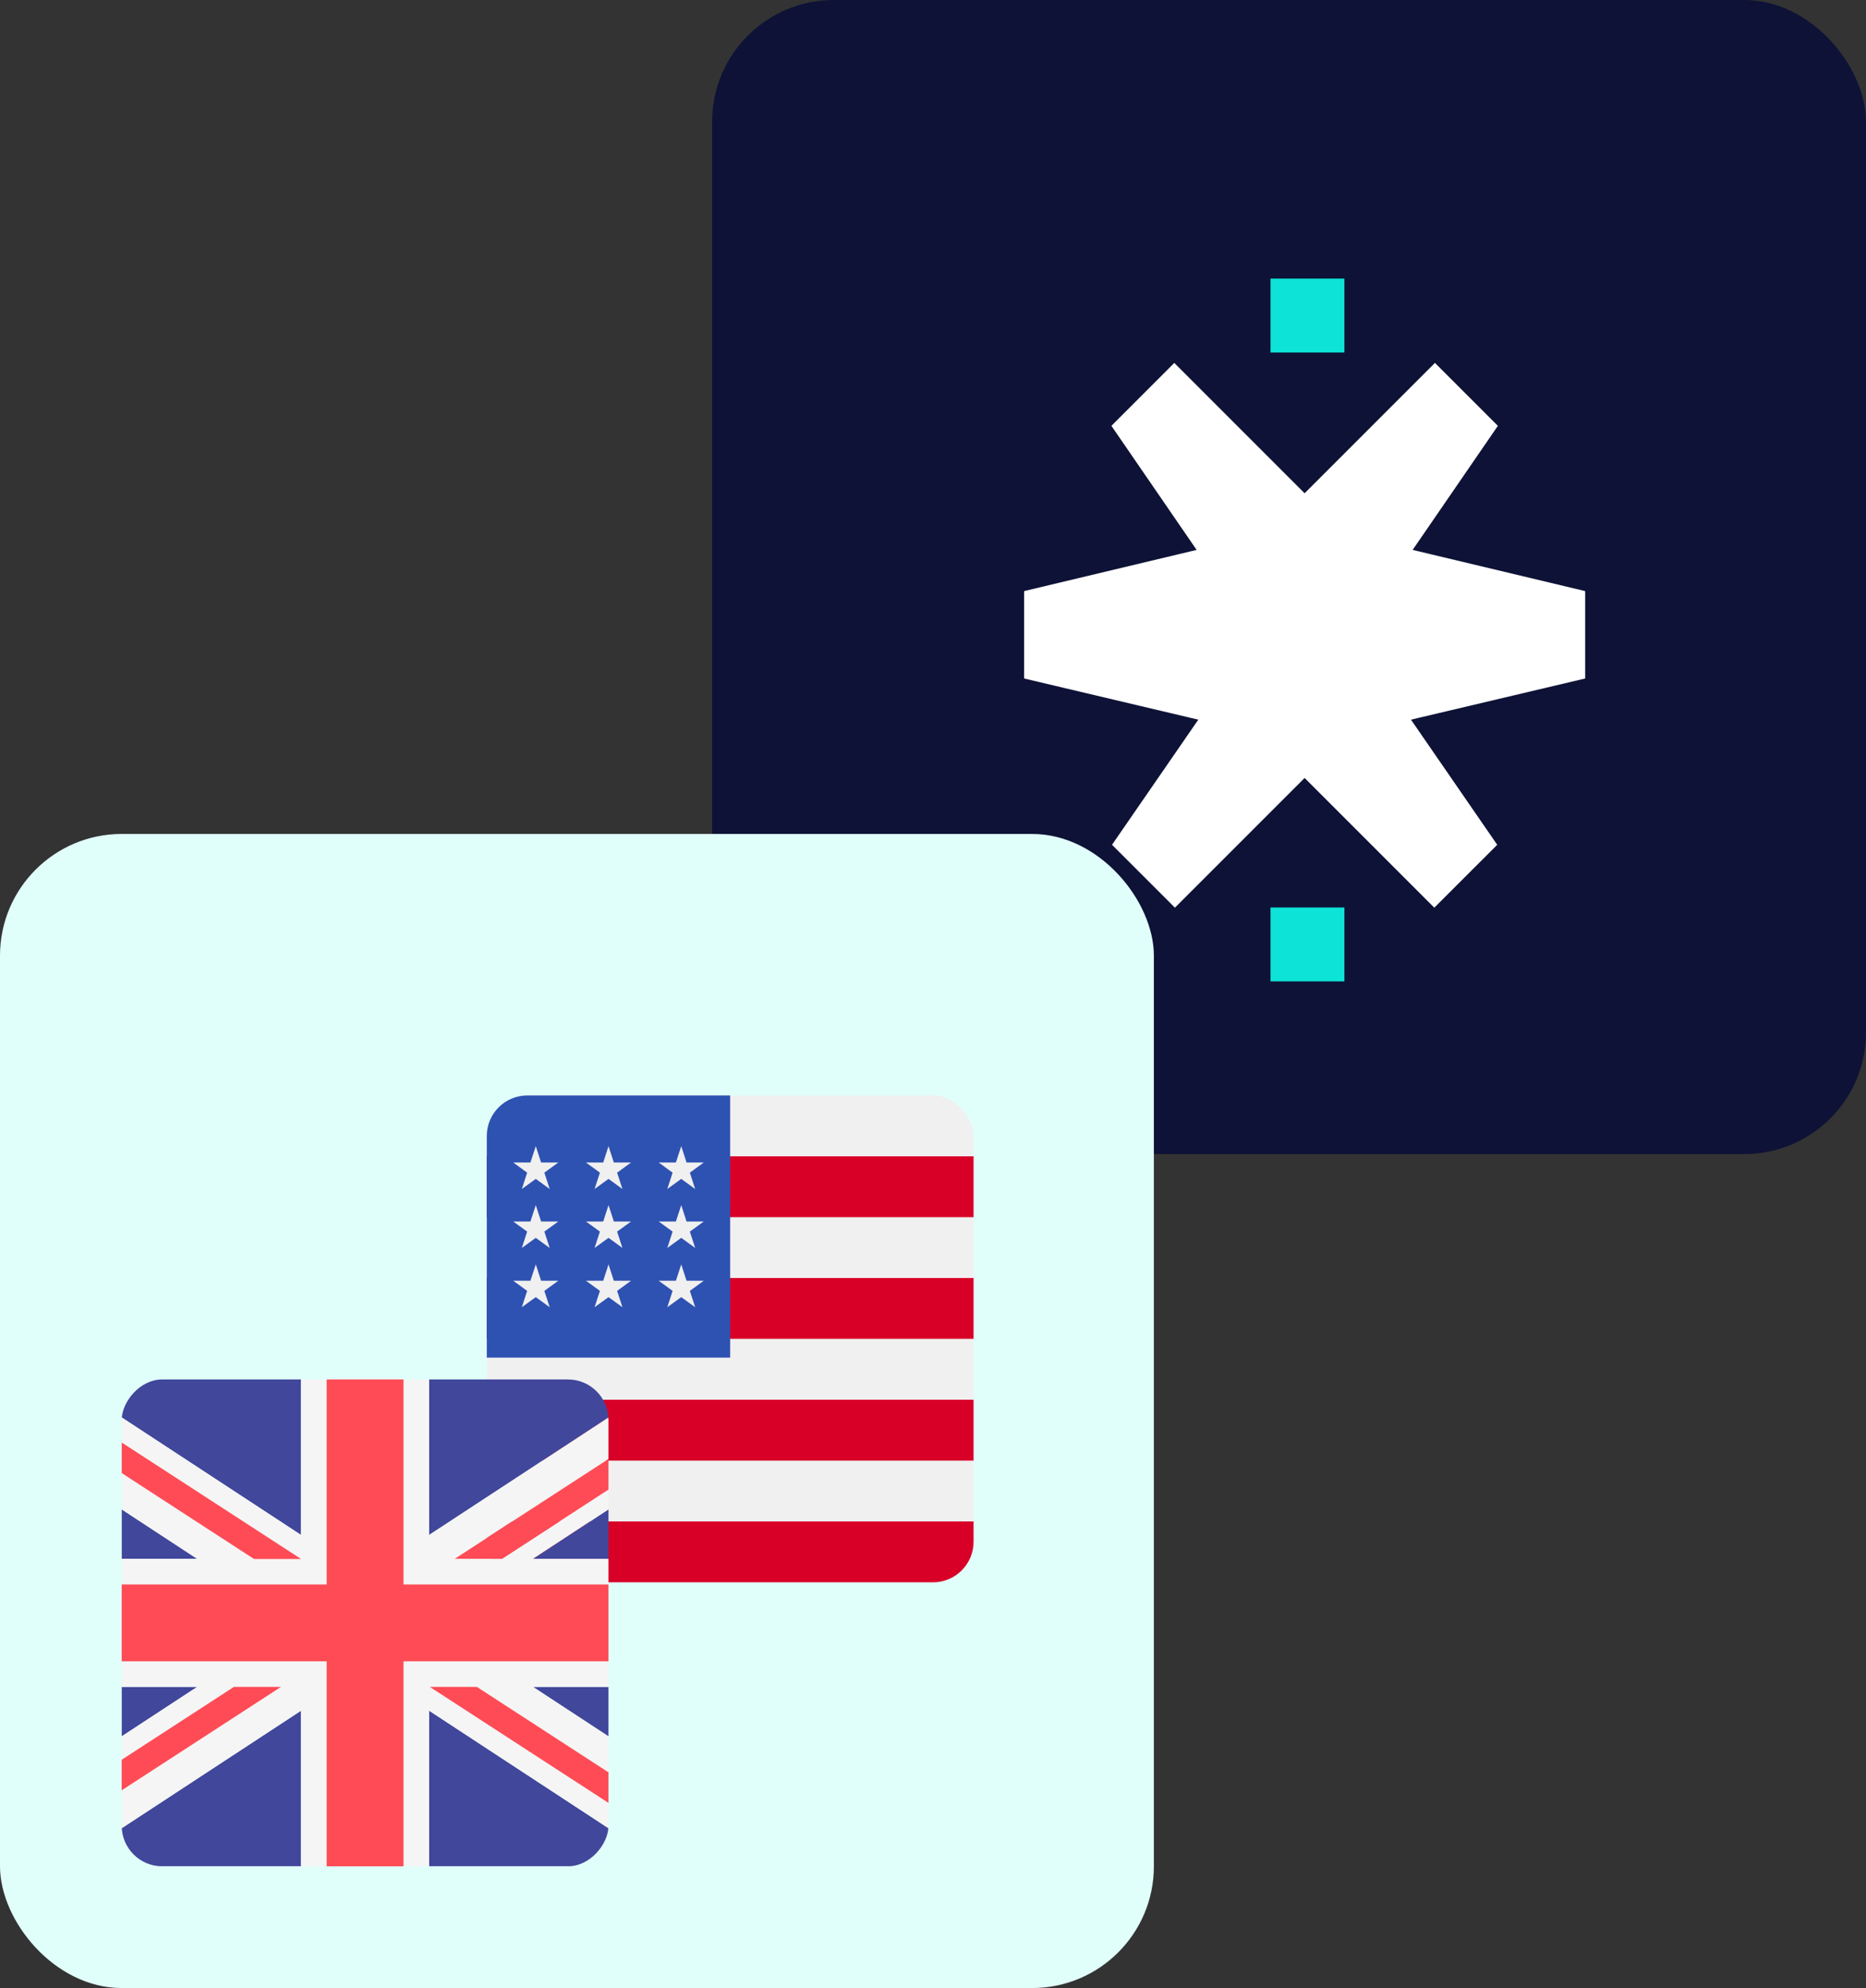 <svg width="46" height="49" viewBox="0 0 46 49" fill="none" xmlns="http://www.w3.org/2000/svg">
<rect x="0" y="0" width="46" height="49" fill="#333333" stroke="none"/>
<rect x="17.555" width="28.445" height="28.445" rx="3" fill="#0E1236"/>
<rect y="20.555" width="28.445" height="28.445" rx="3" fill="#E1FFFA"/>
<path d="M25.246 14.569V16.723L29.54 17.738L27.413 20.822L28.964 22.372L31.588 19.748L33.598 17.738L33.641 17.696L33.66 17.677L35.67 15.667L33.66 13.657L33.641 13.637L33.598 13.595L31.548 11.545L28.948 8.945L27.398 10.496L29.499 13.554L25.246 14.569Z" fill="white"/>
<path d="M39.077 14.569V16.723L34.783 17.738L36.909 20.822L35.358 22.372L32.734 19.748L30.724 17.738L30.682 17.696L30.662 17.677L28.652 15.667L30.662 13.657L30.682 13.637L30.724 13.595L32.774 11.545L35.374 8.945L36.925 10.496L34.824 13.554L39.077 14.569Z" fill="white"/>
<path d="M33.142 6.867H31.32V8.689H33.142V6.867Z" fill="#0DE3D6"/>
<path d="M33.142 22.367H31.32V24.189H33.142V22.367Z" fill="#0DE3D6"/>
<g clip-path="url(#clip0_7895_11373)">
<path d="M24 27H12V39H24V27Z" fill="#F0F0F0"/>
<path d="M24 28.5H12V30H24V28.5Z" fill="#D80027"/>
<path d="M24 31.5H12V33H24V31.5Z" fill="#D80027"/>
<path d="M24 34.5H12V36H24V34.5Z" fill="#D80027"/>
<path d="M24 37.5H12V39H24V37.5Z" fill="#D80027"/>
<path d="M18 27H12V33.462H18V27Z" fill="#2E52B2"/>
<path d="M13.208 29.703L13.076 30.107H12.652L12.995 30.356L12.864 30.759L13.208 30.51L13.551 30.759L13.419 30.356L13.763 30.107H13.339L13.208 29.703Z" fill="#F0F0F0"/>
<path d="M13.339 31.567L13.208 31.164L13.076 31.567H12.652L12.995 31.817L12.864 32.22L13.208 31.971L13.551 32.22L13.419 31.817L13.763 31.567H13.339Z" fill="#F0F0F0"/>
<path d="M13.208 28.25L13.076 28.653H12.652L12.995 28.903L12.864 29.306L13.208 29.057L13.551 29.306L13.419 28.903L13.763 28.653H13.339L13.208 28.25Z" fill="#F0F0F0"/>
<path d="M15.001 29.703L14.87 30.107H14.445L14.789 30.356L14.657 30.759L15.001 30.51L15.344 30.759L15.213 30.356L15.556 30.107H15.132L15.001 29.703Z" fill="#F0F0F0"/>
<path d="M15.132 31.567L15.001 31.164L14.87 31.567H14.445L14.789 31.817L14.657 32.22L15.001 31.971L15.344 32.22L15.213 31.817L15.556 31.567H15.132Z" fill="#F0F0F0"/>
<path d="M16.924 31.567L16.794 31.164L16.662 31.567H16.238L16.581 31.817L16.45 32.22L16.794 31.971L17.137 32.22L17.006 31.817L17.349 31.567H16.924Z" fill="#F0F0F0"/>
<path d="M16.794 29.703L16.662 30.107H16.238L16.581 30.356L16.45 30.759L16.794 30.51L17.137 30.759L17.006 30.356L17.349 30.107H16.924L16.794 29.703Z" fill="#F0F0F0"/>
<path d="M15.001 28.25L14.87 28.653H14.445L14.789 28.903L14.657 29.306L15.001 29.057L15.344 29.306L15.213 28.903L15.556 28.653H15.132L15.001 28.25Z" fill="#F0F0F0"/>
<path d="M16.794 28.25L16.662 28.653H16.238L16.581 28.903L16.45 29.306L16.794 29.057L17.137 29.306L17.006 28.903L17.349 28.653H16.924L16.794 28.25Z" fill="#F0F0F0"/>
</g>
<g clip-path="url(#clip1_7895_11373)">
<path d="M10.579 34H15V34.936L10.579 37.833V34Z" fill="#41479B"/>
<path d="M15 37.203V38.423H13.139L15 37.203Z" fill="#41479B"/>
<path d="M15 41.578V42.798L13.139 41.578H15Z" fill="#41479B"/>
<path d="M3.001 34.936V34H7.422V37.833L3.001 34.936Z" fill="#41479B"/>
<path d="M3.002 42.798V41.578H4.863L3.002 42.798Z" fill="#41479B"/>
<path d="M7.422 42.164V45.997H3.001V45.061L7.422 42.164Z" fill="#41479B"/>
<path d="M3.002 38.423V37.203L4.863 38.423H3.002Z" fill="#41479B"/>
<path d="M15 45.061V45.997H10.579V42.164L15 45.061Z" fill="#41479B"/>
<path d="M2.998 45.062V44.126L6.925 41.577H5.765L2.998 43.373V42.796L4.86 41.577H2.998V40.945H8.051V45.998H7.419V42.165L2.998 45.062Z" fill="#F5F5F5"/>
<path d="M15 40.945V41.577H13.139L15 42.796V43.682L11.756 41.577H10.596L15 44.435V45.062L10.579 42.165V45.998H9.947V40.945H15Z" fill="#F5F5F5"/>
<path d="M9.947 34H10.579V37.833L15 34.936V35.961L11.21 38.421H12.371L15 36.714V37.202L13.139 38.421H15V39.053H9.947V34Z" fill="#F5F5F5"/>
<path d="M2.998 39.053V38.421H4.86L2.998 37.202V36.304L6.259 38.421H7.419L2.998 35.551V34.936L7.419 37.833V34H8.051V39.053H2.998Z" fill="#F5F5F5"/>
<path d="M3 40.947V39.053H8.053V34H9.947V39.053H15V40.947H9.947V46H8.053V40.947H3Z" fill="#FF4B55"/>
<path d="M11.756 41.578L15 43.684V44.437L10.596 41.578H11.756Z" fill="#FF4B55"/>
<path d="M6.926 41.578L2.999 44.127V43.374L5.766 41.578H6.926Z" fill="#FF4B55"/>
<path d="M11.21 38.421L15 35.961V36.714L12.371 38.421H11.21Z" fill="#FF4B55"/>
<path d="M6.262 38.425L3.001 36.308V35.555L7.422 38.425H6.262Z" fill="#FF4B55"/>
</g>
<defs>
<clipPath id="clip0_7895_11373">
<rect x="12" y="27" width="12" height="12" rx="1" fill="white"/>
</clipPath>
<clipPath id="clip1_7895_11373">
<rect width="12" height="12" rx="1" transform="matrix(-1 0 0 1 15 34)" fill="white"/>
</clipPath>
</defs>
</svg>
